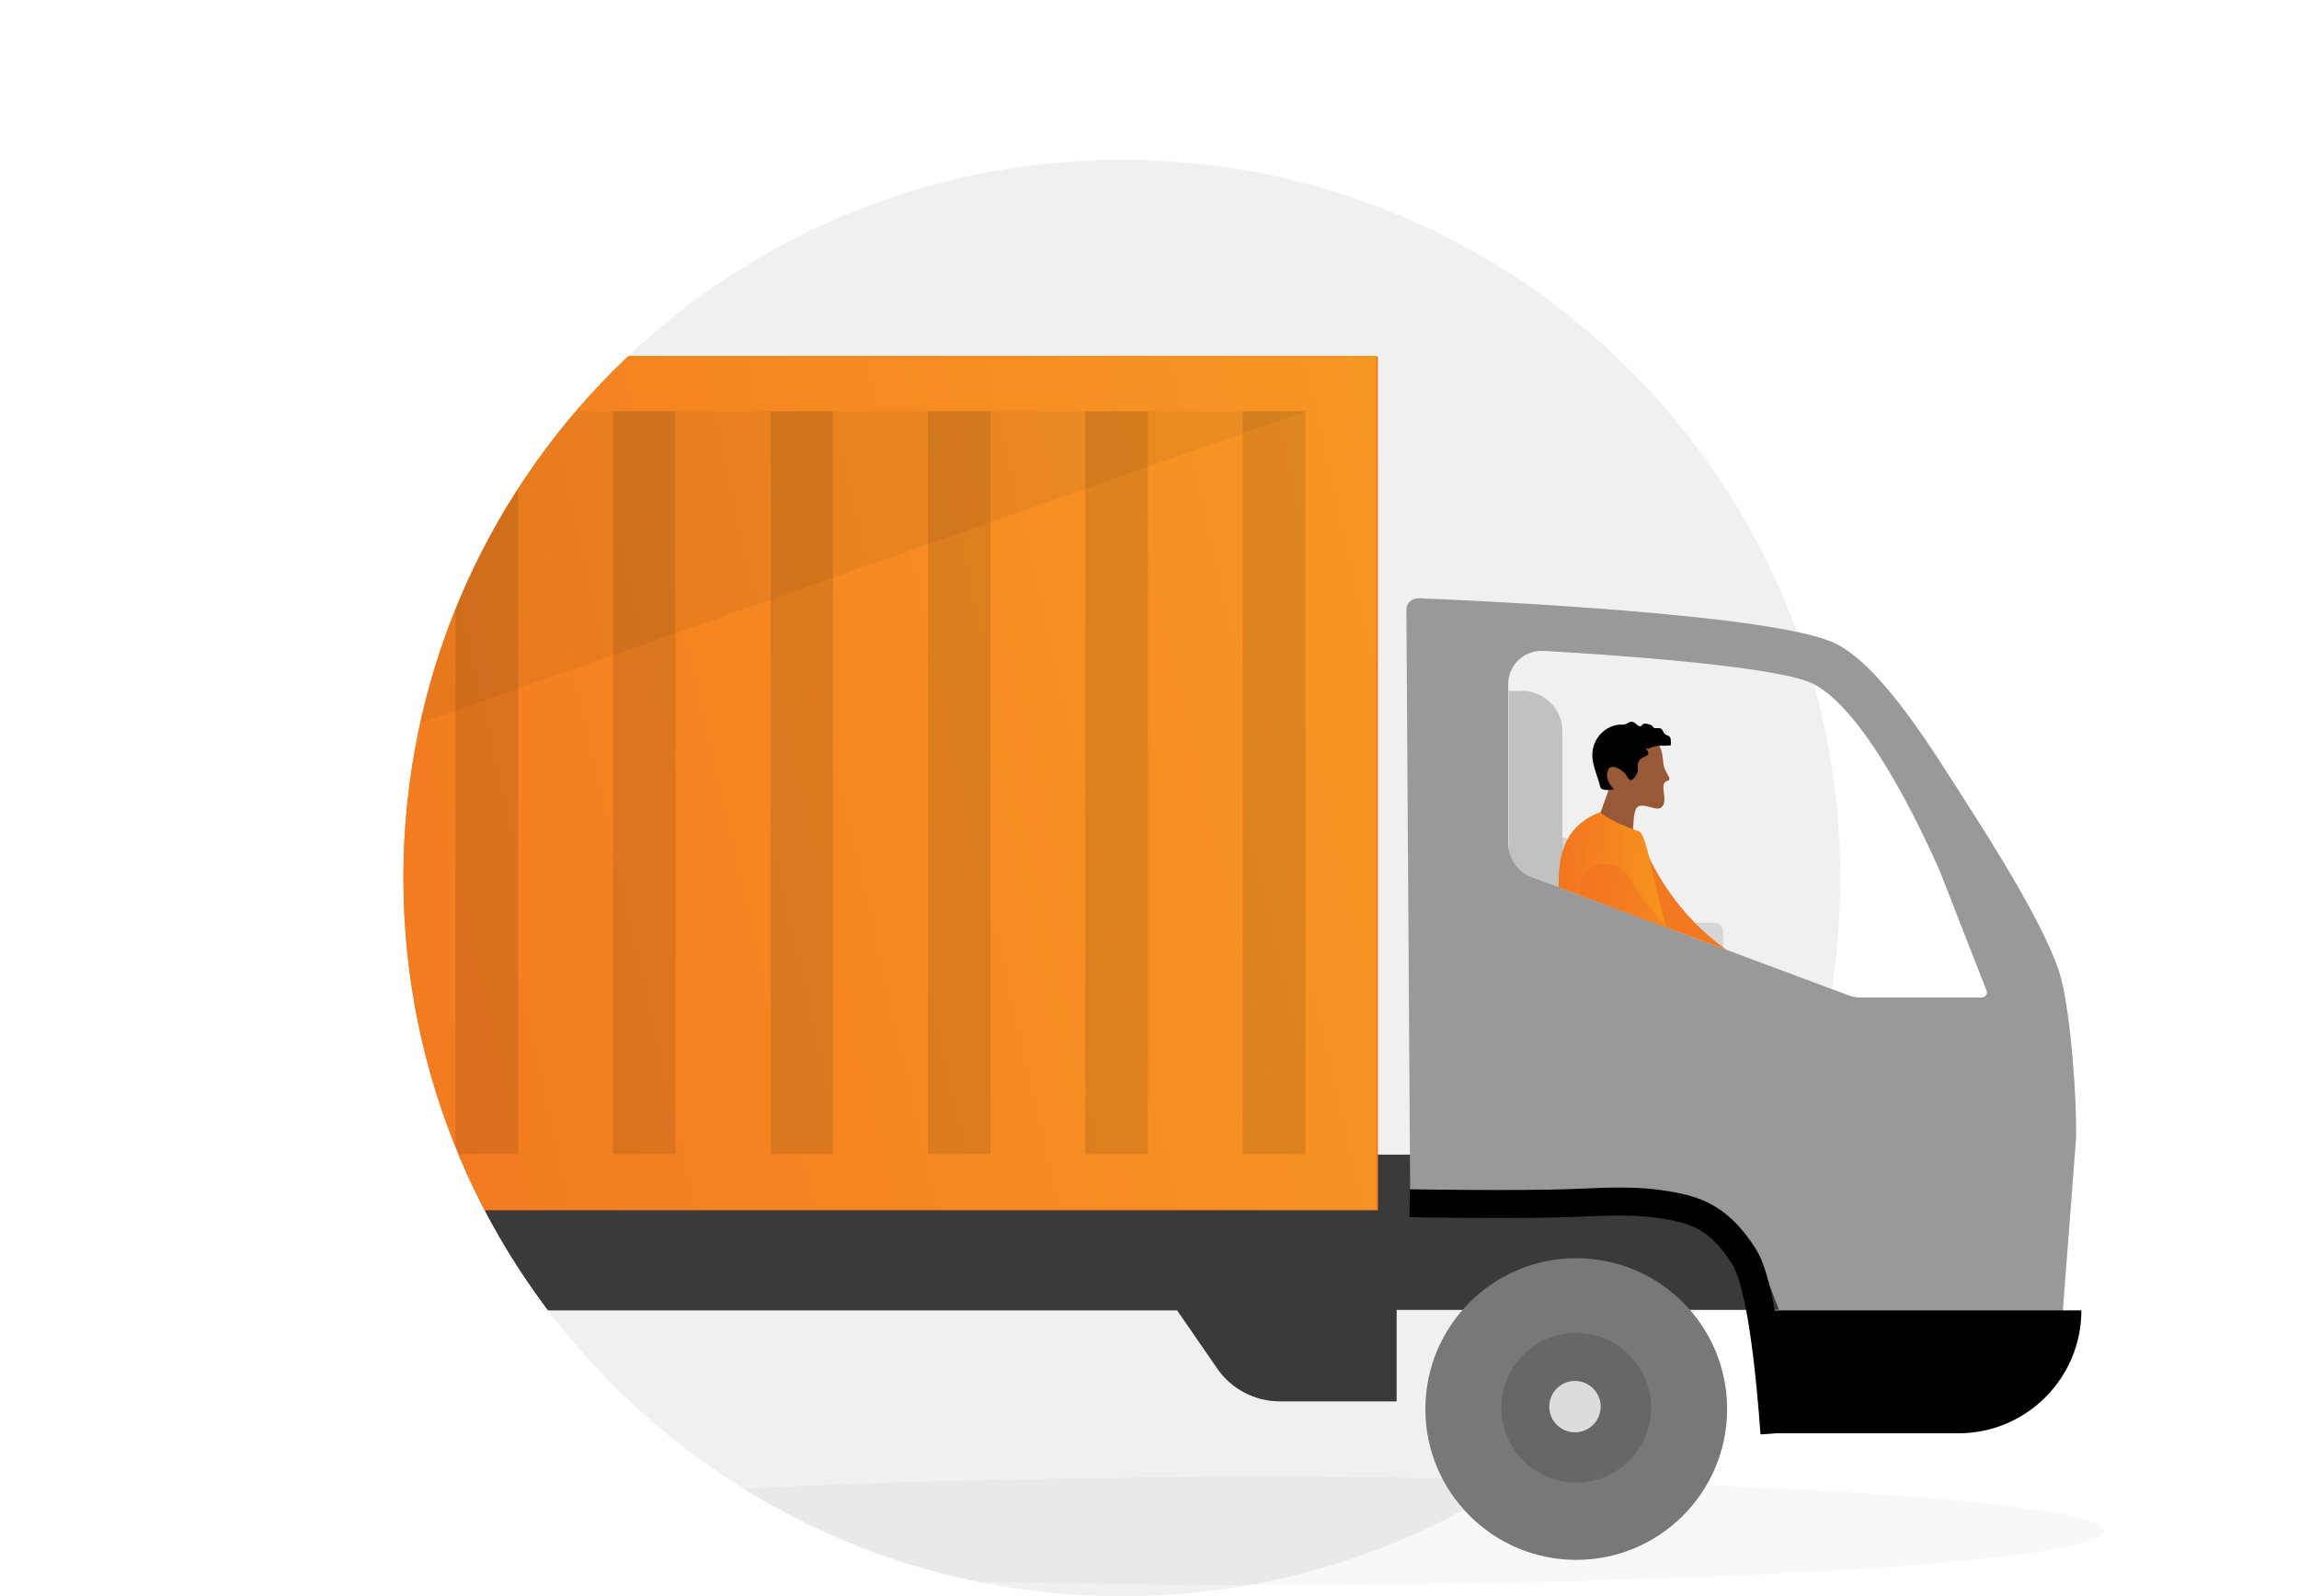 <?xml version="1.0" encoding="UTF-8"?><svg id="Layer_2" xmlns="http://www.w3.org/2000/svg" xmlns:xlink="http://www.w3.org/1999/xlink" viewBox="0 0 144 100.01"><defs><style>.cls-1{clip-path:url(#clippath);}.cls-2{fill:none;}.cls-2,.cls-3,.cls-4,.cls-5,.cls-6,.cls-7,.cls-8,.cls-9,.cls-10,.cls-11,.cls-12,.cls-13,.cls-14,.cls-15,.cls-16,.cls-17,.cls-18,.cls-19,.cls-20,.cls-21,.cls-22,.cls-23,.cls-24{stroke-width:0px;}.cls-3{opacity:.05;}.cls-4{fill:url(#linear-gradient);}.cls-4,.cls-6,.cls-9,.cls-10,.cls-24{fill-rule:evenodd;}.cls-5{fill:#7c4b1e;opacity:.2;}.cls-5,.cls-7,.cls-8{isolation:isolate;}.cls-25{clip-path:url(#clippath-1);}.cls-6{fill:url(#linear-gradient-2);}.cls-7{opacity:.03;}.cls-8{fill:#4d4e4e;opacity:.41;}.cls-26{opacity:.5;}.cls-9,.cls-14{fill:#3a3a3a;}.cls-10{fill:#f37920;}.cls-11{fill:url(#linear-gradient-3);}.cls-13{fill:#787878;}.cls-15{fill:#dfdfdf;}.cls-16{fill:#d6d6d6;}.cls-17{fill:#dcdcdc;}.cls-18{fill:#c1c1c1;}.cls-19{fill:#975936;}.cls-20{fill:#99999a;}.cls-21{fill:#f37820;}.cls-22{fill:#f0f0f1;}.cls-23{opacity:.2;}</style><clipPath id="clippath"><path class="cls-2" d="M70.27,10.01c-24.85,0-45,20.15-45,45s20.15,45,45,45h62.88V10.01h-62.88Z"/></clipPath><clipPath id="clippath-1"><path class="cls-2" d="M94.47,52.83c0,.96.59,1.81,1.49,2.14l19.8,7.38c.27.1.55.15.84.15h7.53s.07,0,.1-.02c.17-.06.26-.24.2-.41l-2.91-7.45c-.2-.45-4.53-10.64-8.38-11.96-2.96-1-12.21-1.64-16.47-1.88-.04,0-.08,0-.12,0-1.15,0-2.08.93-2.08,2.08v9.97Z"/></clipPath><linearGradient id="linear-gradient" x1="4681.68" y1="52.95" x2="4690.2" y2="52.95" gradientTransform="translate(-4580.41 -142.57) rotate(1.81)" gradientUnits="userSpaceOnUse"><stop offset="0" stop-color="#f37421"/><stop offset="1" stop-color="#f89b1c"/></linearGradient><linearGradient id="linear-gradient-2" x1="4162.39" y1="-97.81" x2="4175.72" y2="-97.81" gradientTransform="translate(-4045 -348.34) rotate(6.95)" xlink:href="#linear-gradient"/><linearGradient id="linear-gradient-3" x1="23.16" y1="47.35" x2="114.34" y2="26.68" gradientUnits="userSpaceOnUse"><stop offset="0" stop-color="#f37c20"/><stop offset="1" stop-color="#f9a226"/></linearGradient></defs><g id="Layer_1-2"><path class="cls-22" d="M70.27,100.01c24.85,0,45-20.15,45-45S95.12,10.01,70.27,10.01,25.27,30.15,25.27,55.01s20.15,45,45,45Z"/><g class="cls-1"><ellipse class="cls-7" cx="79.21" cy="95.92" rx="52.57" ry="3.38"/><rect class="cls-16" x="94.04" y="57.82" width="13.89" height="2.18" rx=".5" ry=".5" transform="translate(201.97 117.82) rotate(-180)"/><path class="cls-16" d="M96.55,57.82v-5.51c3.15,0,5.74,2.42,6,5.51h-6Z"/><path class="cls-18" d="M94.5,43.29h3.36v14.53h-.85c-1.38,0-2.51-1.12-2.51-2.51v-12.02h0Z" transform="translate(192.36 101.11) rotate(-180)"/><rect class="cls-14" x="-4.24" y="72.34" width="119.16" height="9.73"/><path class="cls-14" d="M87.48,75.89v11.91h-7.31c-1.57,0-3.04-.77-3.93-2.06l-2.51-3.64H-19.72v-6.21h107.2Z"/><path class="cls-20" d="M88.33,75.38h15.48c3.04,0,5.76,1.87,6.86,4.71l1.67,4.35h16.69s1.01-13.17,1.01-13.17c.04-2.49-.32-7.51-.93-9.92-.72-2.85-4.26-8.43-5.87-10.94-2.24-3.51-5.41-8.71-8.31-10.11-3.79-1.82-22.2-2.66-26.08-2.82-.4-.01-.74.29-.76.69l.24,37.21ZM94.47,42.86c0-1.15.93-2.08,2.08-2.08.04,0,.08,0,.12,0,4.27.24,13.52.88,16.47,1.88,3.85,1.32,8.17,11.51,8.38,11.96l2.91,7.45c.06.17-.03.35-.2.41-.03.01-.07.02-.1.02h-7.53c-.29,0-.57-.05-.84-.15l-19.8-7.38c-.9-.33-1.49-1.19-1.49-2.14v-9.97Z"/><path class="cls-12" d="M130.37,82.1h-19.21s0,7.7,0,7.7h11.51c4.25,0,7.7-3.45,7.7-7.7h0Z"/><path class="cls-12" d="M110.28,89.87l1.75-.13c-.46-6.28-1.13-10.04-2.05-11.49-1.77-2.78-3.53-3.29-5.48-3.62-1.82-.31-3.65-.24-5.42-.16l-.44.02c-3.66.14-10.25.02-10.33.02l-.03,1.75c.08,0,6.72.13,10.42-.02l.44-.02c1.68-.07,3.42-.14,5.05.14,1.74.3,2.9.64,4.3,2.83.42.66,1.22,2.93,1.78,10.67Z"/><rect class="cls-21" x="-21.87" y="22.33" width="108.18" height="53.5"/><rect class="cls-15" x="-5.52" y="79.36" width="24.69" height="8.75"/><circle class="cls-13" cx="-8.35" cy="88.28" r="9.45"/><circle class="cls-13" cx="98.73" cy="88.28" r="9.45"/><circle class="cls-8" cx="98.73" cy="88.2" r="4.69"/><circle class="cls-17" cx="98.65" cy="88.13" r="1.61"/><g class="cls-25"><path class="cls-19" d="M110.01,61.78c1.21.03,2.47-.3,2.16,1.33,0,.05-.04.09-.07.13l-.24.21c-1.29-.32-2.77-.67-4.06-1.07-.02,0-.03-.03-.03-.05.66-1.86.19-.9,2.24-.55,0,0,0,0,0,0Z"/><path class="cls-10" d="M102.99,53.11c-.32-1-1.29-1.58-2.18-1.3-.89.28-1.36,1.31-1.05,2.32,0,0,1.35,7.03,9.81,8.73l.69-1.81c.07-.17-.01-.36-.18-.43-1.08-.47-4.83-2.43-7.08-7.52Z"/><path class="cls-9" d="M92.45,81.21l1.36-.69c.14.56.54,1.12,1.22,1.69-.09,1.09.11,2.28.6,3.56.04.1-.01.21-.11.25,0,0-.01,0-.02,0l-.46.12-1.73-2.92-1.01-1.71.15-.31Z"/><path class="cls-24" d="M104.56,85.94l-.04-1.52c.56.11,1.24,0,2.04-.38.95.55,2.1.88,3.47.99.1,0,.18.1.18.2,0,0,0,.01,0,.02l-.09.47-3.38.3-1.97.18-.21-.26Z"/><path class="cls-19" d="M104.57,48.75l-.02-.04c-.11-.23-.27-.44-.33-.7-.07-.31-.06-.64-.15-.95-.17-.56-.47-.79-1.02-.92-.18-.04-.35-.07-.54-.07-.51-.02-1.02.09-1.47.32-.55.27-.91.75-.94,1.37-.01.22.03.43.08.65.07.3.3.51.42.78.05.12.1.23.14.36l-.84,2.33c.67.12.88.31,1.55.43.27.05.75.35.81-.1.06-.35.03-1.35.26-1.61.22-.24.62-.08.89-.02.17.04.38.12.54.06.22-.07.29-.31.3-.5.02-.3-.08-.59-.06-.88,0-.11.04-.22.14-.29.09-.04.28-.07.23-.22Z"/><path class="cls-12" d="M104.65,46.7c.01-.17.05-.55-.17-.61-.23-.06-.29-.22-.29-.22,0,0-.04-.16-.18-.23-.15-.07-.39.04-.46-.08-.05-.09-.1-.13-.21-.16-.1-.03-.24-.08-.35-.06-.14.02-.13.18-.29.16-.09-.01-.2-.12-.27-.18,0,0-.18-.18-.37-.07s-.3.15-.4.15c-.87-.06-1.68.62-1.87,1.45-.21.85.26,1.66.45,2.47.06.28.85.14.85.14,0,0-.62-.6-.38-1.2.12-.31.44-.22.67-.11.16.09.31.2.43.34.09.11.18.39.34.38.05,0,.1-.03.14-.07.15-.13.28-.35.3-.55,0-.11-.01-.22,0-.34,0-.15.07-.29.19-.37.13-.09.27-.15.4-.22.02,0,.03-.02.04-.03.1-.1-.1-.36-.18-.43.12.08.29.02.4-.03.15-.06.3-.1.46-.11.06.01.74,0,.74-.03Z"/><path class="cls-12" d="M104.53,84.58l-.87-8.16c.07-.22-4.38-9.95-4.45-10.26l2.7-1.17,2.94-.1c.59,2.29,1.58,6.31,2.16,8.57.14.68.47,1.39.43,2.09h0c-.18,2.49-.5,6.48-.67,9.01l-2.23.02Z"/><path class="cls-14" d="M94.65,82.56l7.89-6.08c.27-.21.43-.53.44-.87l.36-5.4.37-5.17-5.73.2.94,8.78c.02.22-.03.45-.16.63h0l-.11.13-.2.21-5.32,5.87,1.53,1.7Z"/><path class="cls-4" d="M104.92,60.36c.26,1.35,1.33,3.28.2,4.49-.32.32-5.44.43-5.92.45-.4.02-1.04.11-1.41-.07-1.05-.49-.69-1.88-.27-2.7,1.59-3.59-2.14-9.74,2.72-11.66.28.43,2.27,1.19,2.42,1.21.42.14.9,2.92,1.02,3.36.42,1.64.82,3.28,1.25,4.92Z"/><path class="cls-5" d="M105.1,61.05c-.06-.21-.11-.42-.17-.63-.36-.14-.72-.3-1.07-.48-1.28-.65-2.59-1.65-3.52-2.86,1.01,2.05,2.8,5.15,5.13,7.22.39-.98-.13-2.33-.38-3.25Z"/><path class="cls-19" d="M110.99,62.72c1.21.03,2.47-.3,2.16,1.33,0,.05-.04.09-.07.13l-.24.21c-1.29-.32-2.77-.67-4.06-1.07-.02,0-.03-.03-.03-.05.66-1.86.19-.9,2.24-.55,0,0,0,0,0,0Z"/><path class="cls-6" d="M102.27,55.3c-.44-.97-1.51-1.44-2.38-1.04-.81.37-1.04,1.28-.9,2.11.36,2.02,1.92,3.91,3.52,5.11,1.05.79,2.24,1.37,3.48,1.8.49.17,4.97,1.35,5.09.93l.47-1.6s-5.83-1.57-9.28-7.31Z"/></g><rect class="cls-11" x="-54.8" y="22.3" width="141" height="53.48"/><polygon class="cls-3" points="81.76 25.77 -50.36 72.31 -50.36 25.77 81.76 25.77"/><g class="cls-26"><rect class="cls-23" x="77.84" y="25.77" width="3.92" height="46.54"/><rect class="cls-23" x="67.98" y="25.77" width="3.92" height="46.54"/><rect class="cls-23" x="58.12" y="25.77" width="3.92" height="46.54"/><rect class="cls-23" x="48.26" y="25.77" width="3.92" height="46.54"/><rect class="cls-23" x="38.39" y="25.77" width="3.92" height="46.54"/><rect class="cls-23" x="28.53" y="25.77" width="3.92" height="46.54"/><rect class="cls-23" x="18.67" y="25.77" width="3.92" height="46.54"/><rect class="cls-23" x="8.81" y="25.77" width="3.92" height="46.54"/><rect class="cls-23" x="-1.05" y="25.77" width="3.92" height="46.54"/></g></g><rect class="cls-2" width="144" height="100.01"/></g></svg>